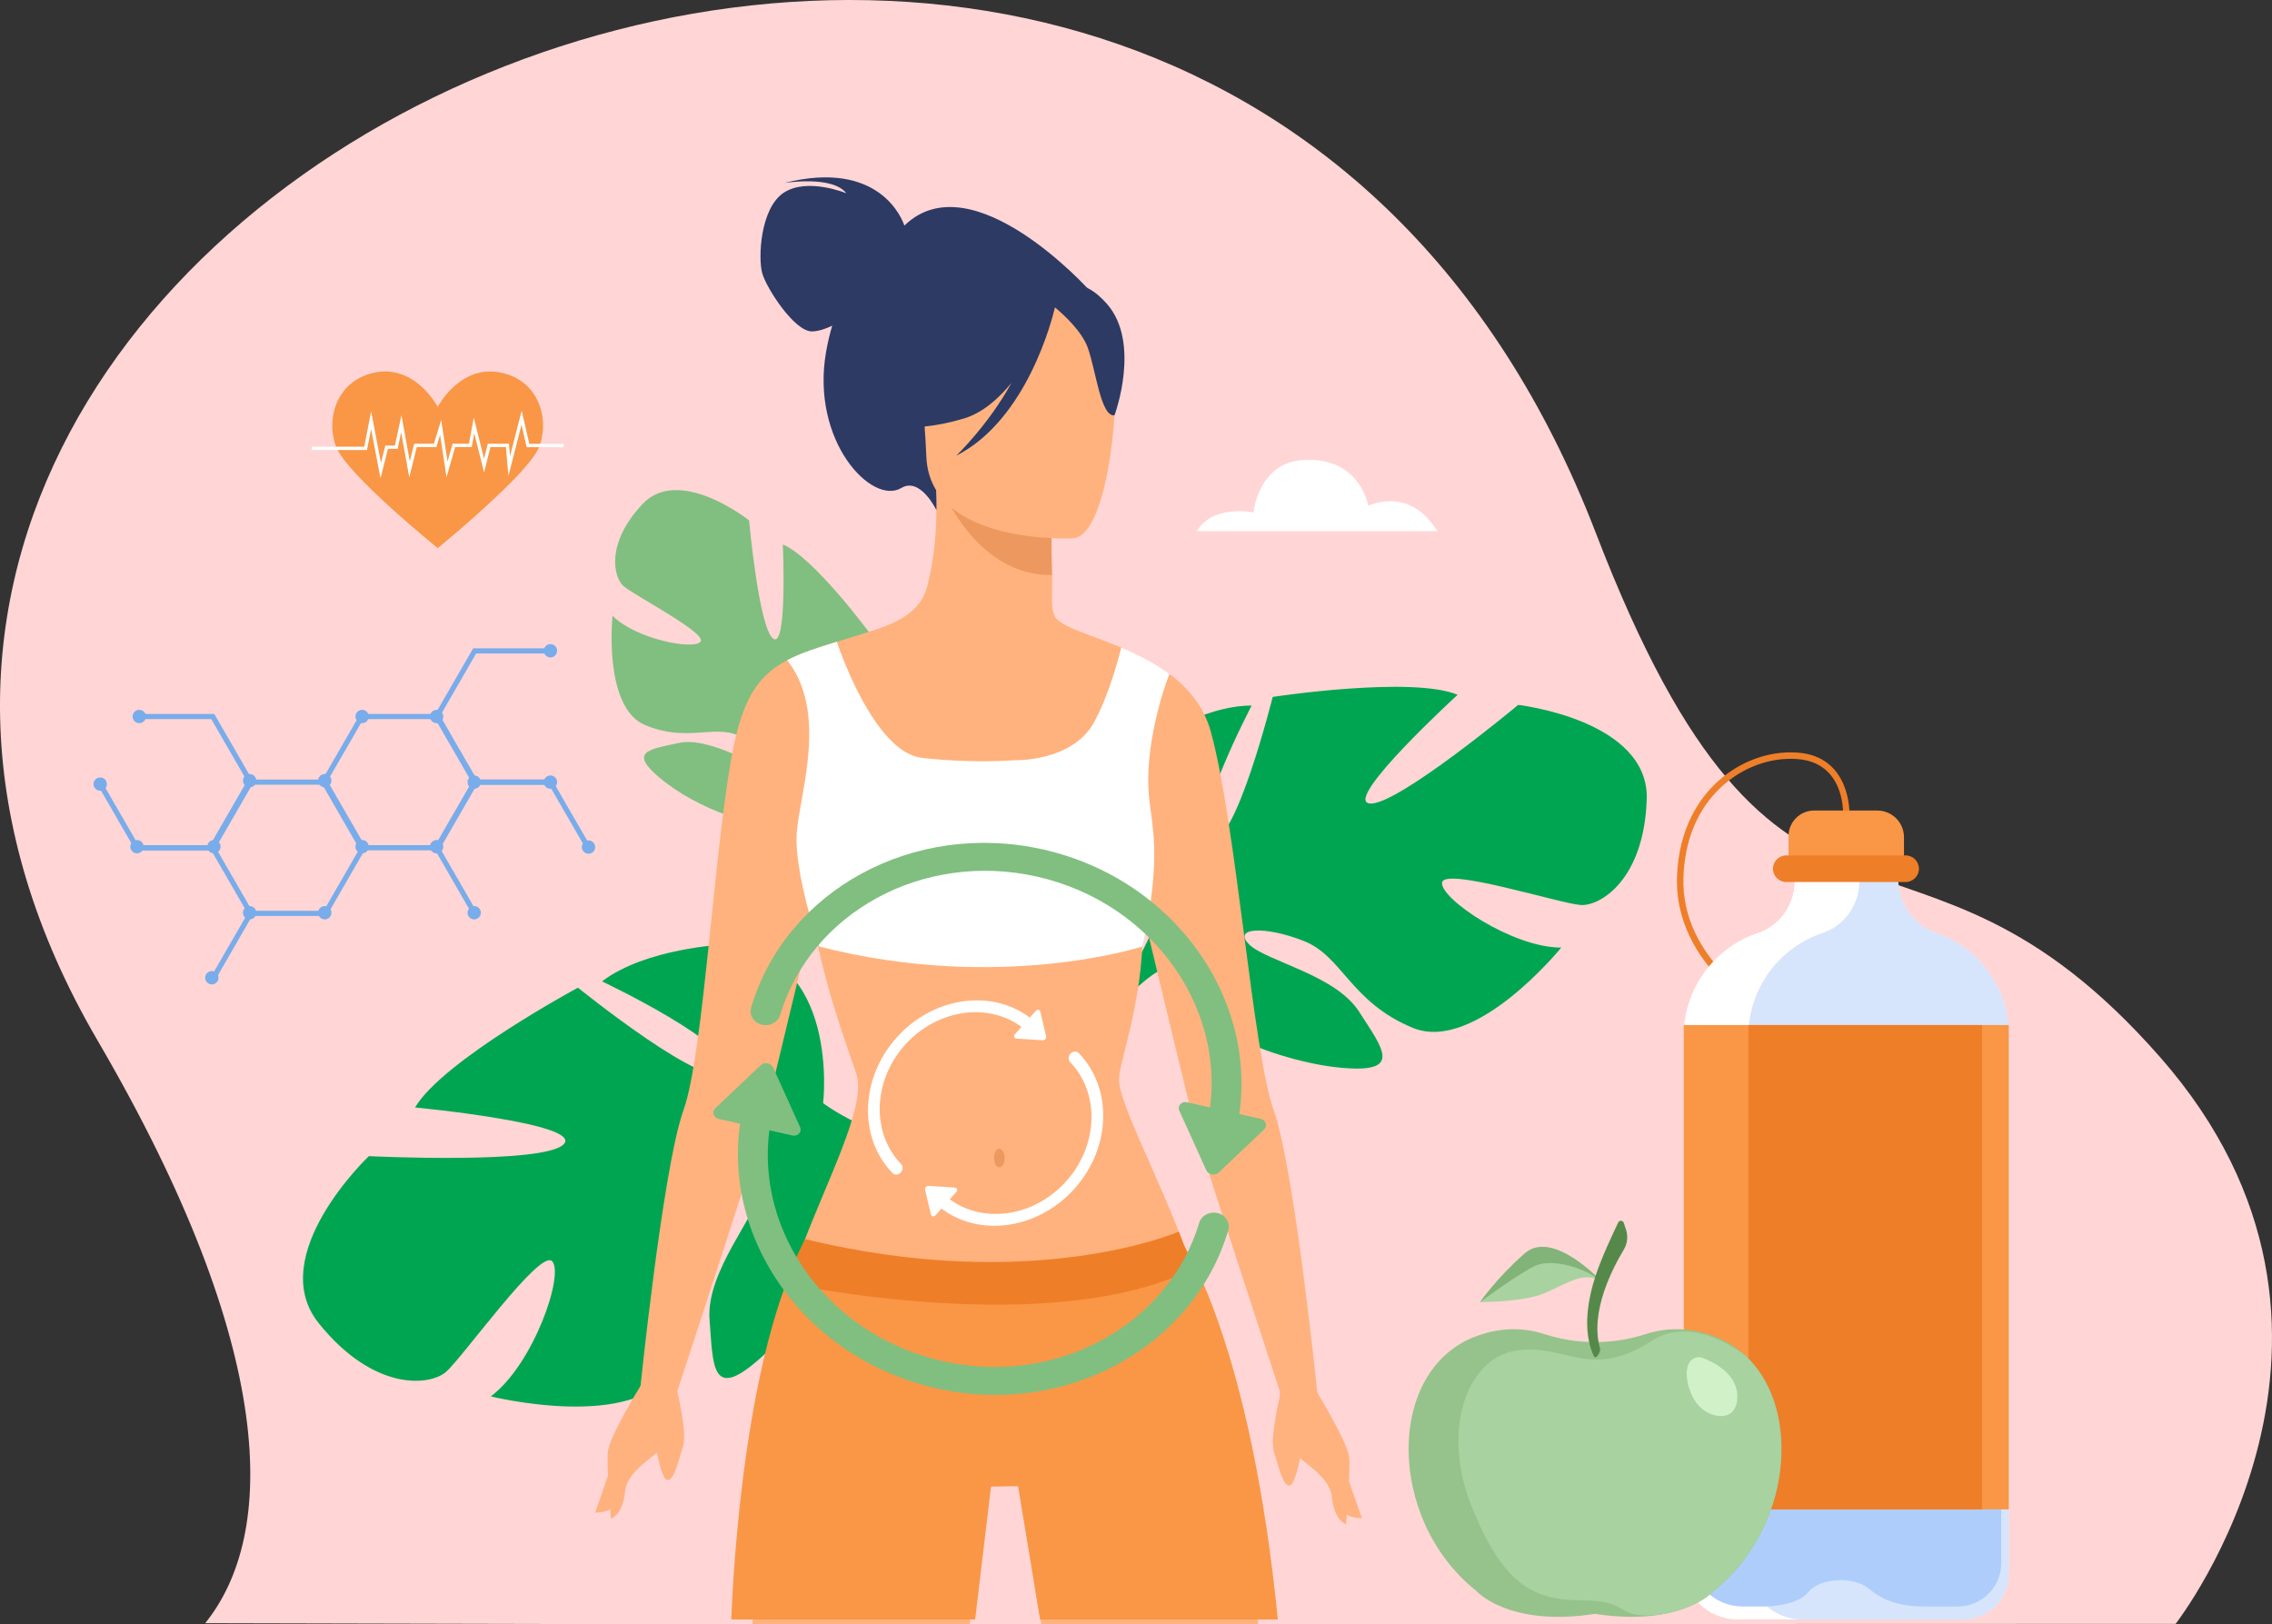 <svg xmlns="http://www.w3.org/2000/svg" id="_&#x421;&#x43B;&#x43E;&#x439;_1" data-name="&#x421;&#x43B;&#x43E;&#x439; 1" width="2232.9" height="1596.36" viewBox="0 0 2232.9 1596.36"><rect x="0" y="0" width="2232.9" height="1596.36" fill="#333333" stroke="none"/><path d="m201.65,1595.28l465.06,1.08,212.93-.06,70.54-.03,213.34-.06,974.66-.27s222.93-285.64-15.2-556.93c-246.9-281.28-372.25-41.14-554.57-515.1C1168.23-516.34-399.62,174.31,95.78,1022.4c178.38,305.37,175.74,486.36,105.87,572.89Z" fill="#ffd5d5"></path><path d="m861.09,636.89s-27.43,87.85-43.46,81.74c-16.03-6.11,37.62-95.69,37.62-95.69,0,0-55.24-75.16-85.87-87.83,0,0,4.58,102.46-9.46,92.59-14.03-9.87-23.75-116.27-23.75-116.27,0,0-68.61-54.55-104.8-15.95-36.19,38.6-28.45,71.64-18.67,80.46,9.78,8.81,82.62,46.34,75.75,54.73-6.87,8.4-63.72-2.55-86.47-25.49,0,0-9.4,90.21,32.06,107.43,41.46,17.22,66.66-.71,92.09,10.39,25.43,11.11,39.78,27.18,24.07,27.26-15.71.08-54.7-26.32-83.35-20.03s-50.12,8.13-17.47,35.12c32.65,27,100.91,57.27,129.05,36.07,1.23-.92,2.4-1.81,3.52-2.65-2.03,1.91-3.52,2.65-3.52,2.65,4.66,7.54,4.8,31.73,4.17,49.9-.3,2.99-.52,7.23-.62,13.09h0c-.15,2.59-.3,4.71-.4,6.18-4.27,39.19-40.78,91.36-40.78,91.36l6.71,6.26c47.25-47.02,41.39-109.41,41.39-109.41-.25-47.13,17.67-78.58,17.67-78.58,0,0,91.45-2,87.03-73.03,0,0-8.82-46.87-32.52-70.31Z" fill="#80bf80"></path><path d="m591.67,964.5s134.53,63.76,121.12,88.06c-13.41,24.3-144.79-81.86-144.79-81.86,0,0-132.87,71.52-160.07,117.72,0,0,165.15,15.79,146.17,36.04-18.98,20.25-191.6,11.8-191.6,11.8,0,0-102.87,97.59-49.2,164.27,53.67,66.69,108.34,61.74,124.66,48.07,16.32-13.67,92.87-121.88,104.77-108.98,11.9,12.91-18.46,101.5-60.35,132.76,0,0,142.38,35.41,179.32-27.11,36.94-62.52,13.9-106.94,37.44-145.16,23.53-38.22,52.51-57.59,49.1-32.4-3.41,25.18-54.5,81.68-50.9,128.99,3.6,47.31,1.71,82.11,52.32,35.91,50.61-46.2,114.51-148.71,86.91-198.57-1.2-2.17-2.35-4.25-3.45-6.23,2.59,3.69,3.45,6.23,3.45,6.23,13.13-5.77,51.91-.53,80.87,4.59,4.72,1.16,11.46,2.47,20.84,3.95h0c4.12.83,7.47,1.54,9.8,2.04,61.8,15.68,137.13,85.94,137.13,85.94l11.55-9.34c-64.66-86.3-165.9-90.99-165.9-90.99-75.55-10.24-121.88-46.05-121.88-46.05,0,0,17.44-146.93-97.34-155.9,0,0-77.07,3.56-119.96,36.21Z" fill="#00a551"></path><path d="m1618.42,785.7c2.5-78.25-126.36-92.92-126.36-92.92,0,0-121.45,101.18-146.46,96.84-25.01-4.35,86.94-106.79,86.94-106.79-45.3-18.77-181.73,2.11-181.73,2.11,0,0-37.55,149.86-60.72,139.49-23.17-10.37,40.01-131,40.01-131-49.31-.25-107.57,39.58-107.57,39.58-78.92,69.73,14.69,167.46,14.69,167.46,0,0-14.13,51.65-63.69,100.72h0s-10.45,8.66-23.33,24.88l12.31,3.76c2.01-3,4.1-5.85,6.26-8.54,0-.02.02-.04.04-.05.03-.04.06-.08.09-.12,1.42-1.65,3.46-3.98,5.98-6.82,0,0,0,0,0-.01,0,0,0,0,.01-.01,6.01-6.22,10.22-10.88,13.02-14.32,0,0,.02-.02.02-.03,18.34-19.68,43.78-44.84,56.54-47.85,0,0-.78-2.33-.91-6.45.29,2.06.59,4.2.91,6.45,7.28,51.61,110.38,91.34,172.78,97.23,62.4,5.89,41.86-18.49,18.46-55.03-23.41-36.54-91.83-49.69-108.18-66.21-16.35-16.52,15.47-18.32,53.7-3.35,38.23,14.97,45.84,60.1,107.25,85.44,61.4,25.34,145.92-78.89,145.92-78.89-47.81.21-118.74-47.79-117.16-63.77,1.59-15.98,117.07,20.94,136.52,21.95,19.45,1,62.11-25.48,64.61-103.73Z" fill="#00a551"></path><path d="m330.26,438.9c10.44,27.51,99.93,99.76,99.93,99.76,0,0,29.17-23.7,56.18-49.22,20.22-18.89,39.11-38.78,43.58-50.55,10.61-27.34-.66-66.45-39.77-73.08-38.94-6.63-59.99,34.14-59.99,34.14,0,0-21.05-40.77-60.16-34.14-6.79,1.16-12.76,3.31-17.9,6.3-24.36,13.59-30.49,44.25-21.88,66.78Z" fill="#f99746"></path><g><path d="m888.8,221.72c-1.85-5.63-23.97-65.64-118.25-41.85,0,0,47.49-7.8,61.26,10.09,0,0-38.47-15.9-61.61-.52-23.14,15.38-25.19,64.3-21.1,79.01,4.09,14.71,31.9,57.91,49.22,57.26,6.56-.25,13.49-2.69,19.57-5.63-2.36,7.95-4.43,16.58-6.07,26.01-15.14,87.24,44.88,150.86,74.03,133.49,18.69-11.14,34.4,21.71,34.4,21.71l150.5-215.89s-115.35-128.47-181.95-63.67Z" fill="#2c3a64"></path><path d="m1099.71,1060.13c-.76,23.22,40.44,98.99,64.07,164.47h.01c15.24,42.27,30.31,81.46,38.41,102.24,5.05,12.96,9.03,26.32,11.8,39.94,7.04,34.59,18.51,107.05,22.29,224.83.04,1.57.09,3.15.14,4.73l-212.93-.06-.85-4.67-4.67-25.57-.03-.14,4.52-111.21-13.43-20.67-38.5,14.52-17.04,143.07-.54,4.65-213.34-.06c0-1.53,0-3.06-.01-4.58-.06-37.28-.1-69.09-.11-96.19-.06-92.5,16.55-184.24,49.1-270.83,24.75-65.81,61.39-134.66,53.69-167-1.79-7.48-27.62-73.06-39.84-135.33-1.28-6.5-2.54-13.03-3.8-19.54-.32,1.27-.62,2.54-.92,3.82-19.74,82.42-45.46,189.35-50.31,207.05-8.08,29.41-82.47,255.74-82.47,255.74h-36.21s22.64-221.79,43.01-278.37c20.36-56.58,30.38-267.99,49.78-359.85,10.09-47.73,25.98-68.57,52.1-82.27h.01v-.03c13.38-7.01,29.45-12.15,48.79-18.08,12.22-3.75,25.74-7.8,40.73-12.82,21.62-7.25,41.73-18.36,47.75-40.37,5.37-19.61,9.24-45.44,9.45-76.4h0c.05-6.28-.06-12.76-.34-19.43h0v-.04l6.41.99,6.14.98,101.4,16.17h0s-.04,1.25-.1,3.49c-.01.34-.03.72-.04,1.13v.18c-.01.35-.03.73-.03,1.14-.03.71-.04,1.49-.06,2.33-.01.57-.03,1.16-.04,1.79-.04,2.01-.09,4.28-.13,6.77-.01.65-.03,1.3-.03,1.97,0,.33-.01.66-.01,1-.01,1.01-.03,2.04-.04,3.1v.15c-.03,1.94-.04,3.95-.05,6.03-.03,4.37-.03,9.04.01,13.88.01,2.09.04,4.2.06,6.34.01.48.03.96.03,1.46.04,2.06.08,4.15.13,6.24.06,2.79.14,5.58.24,8.36.63,18.13-2,31.54,2.92,40.78,5.39,10.14,33.88,17.34,65.14,30.49,15.96,6.72,32.66,14.98,47.37,25.98,18.5,13.81,33.85,31.95,40.68,56.76,24.9,90.53,41.31,315.24,61.67,371.82,20.37,56.58,43.01,278.37,43.01,278.37h-36.21s-74.39-226.33-82.47-255.74c-2.49-9.09-10.5-41.77-20.37-82.57-9.01-37.26-19.6-81.29-28.95-120.33-.89-3.71-1.76-7.38-2.63-11-.48,10.24-.95,20.47-1.41,30.52-2.81,61.29-22.41,113.56-22.94,129.91Z" fill="#ffb27d"></path><path d="m1033.96,499.81s-1.17,33.68-.05,65.33c-59.79.56-93.41-52.74-107.48-82.46l107.54,17.13Z" fill="#ed985f"></path><path d="m1055.03,529.03s-141.24,7.64-144.64-80.39c-3.4-88.03-23.92-146.33,66.11-154.93,90.03-8.6,108.86,24.31,117.14,53.42,8.28,29.11-1.96,177.64-38.61,181.9Z" fill="#ffb27d"></path><path d="m1087.6,298.34c-22.84-25.66-39.13-19.23-48.08-10.92-78.84-39.57-126.26,25.09-126.26,25.09-7.08,63.52-51.27,101.41-51.27,101.41,0,0,26.36,14.94,85.17-2.56,17.96-5.35,33.67-18.85,46.85-35-22.52,41.19-54.14,71.44-54.14,71.44,69.7-35.45,94.48-135.18,96.93-145.71,8.92,7.42,26.56,23.61,32.36,39.92,7.89,22.15,12.79,68.18,26.18,66.11,0,0,26.52-71.29-7.74-109.77Z" fill="#2c3a64"></path><path d="m629.5,1362.04s-30.98,50.31-32.18,65.09c-1.2,14.78,3.14,65.32,3.14,65.32,0,0,11.54-3.19,13.93-26.92,2.4-23.74,38.81-37.99,46.14-53.56,7.33-15.57,4.46-47.89,4.46-47.89l-35.5-2.05Z" fill="#ffb27d"></path><path d="m665.55,1367.49s10.01,40.39,5.69,53.97c-4.32,13.58-9,35.1-15.79,32.93-6.79-2.16-12.63-42.96-12.63-42.96l22.74-43.94Z" fill="#ffb27d"></path><path d="m604.96,1428.27c-.36,2.1-20.03,58.35-20.03,58.35,0,0,16.24.11,17.3-7.7,1.06-7.81,2.73-50.66,2.73-50.66Z" fill="#ffb27d"></path><path d="m1293.81,1367.49s30.98,50.31,32.18,65.09c1.2,14.78-3.14,65.32-3.14,65.32,0,0-11.54-3.19-13.93-26.93-2.4-23.74-38.81-37.99-46.13-53.55-7.33-15.57-4.9-49.93-4.9-49.93h35.93Z" fill="#ffb27d"></path><path d="m1257.76,1372.95s-10.01,40.39-5.69,53.97c4.32,13.58,9,35.1,15.79,32.93,6.79-2.16,12.63-42.96,12.63-42.96l-22.74-43.94Z" fill="#ffb27d"></path><path d="m1318.35,1433.73c.36,2.1,20.04,58.35,20.04,58.35,0,0-16.24.11-17.3-7.7-1.06-7.81-2.73-50.66-2.73-50.66Z" fill="#ffb27d"></path></g><path d="m788.6,1224.61s146.08,44.95,375.18,0c0,0,65.11,95.36,92.04,367.01h-233.61l-21.67-131-26.59.42-15.61,130.58h-239.57s6.75-244.21,69.84-367.01Z" fill="#f99746"></path><path d="m1129.13,782.06c2.65,28.23,11.65,55.01-2.44,128.64-1.18,6.17-2.52,12.67-4.04,19.52,0,0-140.06,45.64-317.61,0,0,0-1.01-2.94-2.6-7.95-1.28-4.04-2.92-9.42-4.72-15.71-7.25-25.28-16.96-65.14-14.52-90.34,3.8-39.25,30.19-116.98-9.58-167.37h.01v-.03c13.38-7.01,29.45-12.15,48.79-18.08,0,0,35.35,108.37,83.57,114.07,48.24,5.7,90.7,2.38,90.7,2.38,0,0,57.02,1.92,78.54-37.32,15.95-29.09,25.85-69.81,26.73-73.45,15.96,6.72,32.66,14.98,47.37,25.98-6.1,14.7-24.66,72.31-20.2,119.66Z" fill="#fff"></path><path d="m1249.68,659.23c-.04-.11-.08-.24-.11-.35.1-.08.15.04.11.35Z" fill="#fff"></path><path d="m1413.18,521.95c-1.88.38-20.96-42.89-68.6-25.08,0,0-7.52-47.65-63.05-44.88-45.08,2.25-49.64,51.61-49.64,51.61,0,0-39.69-8.36-55.68,18.35h236.97Z" fill="#fff"></path><g><path d="m881.17,1019.74c-36.12,40.44-37.43,98.93-3.96,133.19,2.12,2.17,5.81,1.92,8.07-.61h0c2.24-2.51,2.38-6.15.29-8.31-29.2-30.2-27.95-81.5,3.76-116.99,33.04-36.98,86.83-43.02,119.91-13.46l8.14-9.11c-37.58-33.57-98.68-26.71-136.2,15.29Z" fill="#fff"></path><path d="m998.82,1020.7l25.91,1.69c2.08.14,3.85-1.95,3.38-3.96l-5.75-24.25c-.46-1.95-2.93-2.38-4.37-.77l-20.57,23.02c-1.48,1.66-.68,4.13,1.39,4.26Z" fill="#fff"></path></g><g><path d="m1056.12,1168.12c36.12-40.44,37.43-98.93,3.96-133.19-2.12-2.17-5.81-1.92-8.07.61h0c-2.24,2.51-2.38,6.15-.29,8.31,29.2,30.2,27.95,81.5-3.76,116.99-33.04,36.98-86.83,43.02-119.91,13.46l-8.14,9.11c37.58,33.57,98.68,26.71,136.2-15.29Z" fill="#fff"></path><path d="m938.47,1167.16l-25.91-1.69c-2.08-.14-3.85,1.95-3.38,3.96l5.74,24.25c.46,1.95,2.93,2.38,4.37.77l20.57-23.02c1.48-1.66.68-4.13-1.39-4.26Z" fill="#fff"></path></g><polygon points="373.94 470.07 364.71 421.61 360.68 442.31 306.29 442.31 306.29 439.04 357.99 439.04 364.75 404.29 374.4 454.97 378.74 437.86 388.13 437.86 394.54 408.03 402.74 453.52 407.05 436.1 426.45 436.1 433.59 412.69 439.83 453.68 444.85 436.1 460.91 436.1 465.62 410.4 475.75 450.83 479.42 436.1 500.18 436.1 501.26 448.37 512.69 403.68 520.21 436.22 553.97 436.22 553.97 439.49 517.6 439.49 512.53 417.53 499.69 467.74 497.18 439.37 481.98 439.37 475.76 464.34 466.11 425.84 463.63 439.37 447.32 439.37 438.86 469.01 432.52 427.41 428.87 439.37 409.61 439.37 402.23 469.17 394.26 424.92 390.77 441.13 381.28 441.13 373.94 470.07" fill="#fff"></polygon><g><path d="m431.47,835.71h-77.4l-38.7-67.03,38.7-67.03h77.4l38.7,67.03-38.7,67.03Zm-74.47-5.06h71.55l35.77-61.96-35.77-61.96h-71.55l-35.77,61.96,35.77,61.96Z" fill="#78acea"></path><polygon points="211.29 963.43 206.9 960.9 243.41 897.67 207.63 835.71 134.62 835.71 134.62 830.64 210.56 830.64 249.26 897.67 211.29 963.43" fill="#78acea"></polygon><polygon points="210.56 835.71 133.16 835.71 95.19 769.94 99.58 767.41 136.08 830.64 207.63 830.64 243.41 768.68 207.63 706.71 134.62 706.71 134.62 701.65 210.56 701.65 249.26 768.68 210.56 835.71" fill="#78acea"></polygon><polygon points="464.31 898.94 426.34 833.17 465.04 766.15 542.44 766.15 580.4 831.91 576.02 834.44 539.51 771.21 467.96 771.21 432.19 833.17 468.69 896.4 464.31 898.94" fill="#78acea"></polygon><polygon points="321.03 900.2 245.09 900.2 245.09 895.14 318.1 895.14 353.88 833.17 318.1 771.21 246.55 771.21 210.05 834.44 205.66 831.91 243.63 766.15 321.03 766.15 359.73 833.17 321.03 900.2" fill="#78acea"></polygon><polygon points="540.97 771.21 465.04 771.21 426.34 704.18 465.04 637.15 540.97 637.15 540.97 642.22 467.96 642.22 432.19 704.18 467.96 766.15 540.97 766.15 540.97 771.21" fill="#78acea"></polygon><path d="m312.64,767.23c0-3.61,2.93-6.54,6.54-6.54s6.54,2.93,6.54,6.54-2.93,6.54-6.54,6.54-6.54-2.93-6.54-6.54Z" fill="#78acea"></path><path d="m238.79,767.23c0-3.61,2.93-6.54,6.54-6.54s6.54,2.93,6.54,6.54-2.93,6.54-6.54,6.54-6.54-2.93-6.54-6.54Z" fill="#78acea"></path><path d="m238.79,897.04c0-3.61,2.93-6.54,6.54-6.54s6.54,2.93,6.54,6.54-2.93,6.54-6.54,6.54-6.54-2.93-6.54-6.54Z" fill="#78acea"></path><path d="m201.65,960.93c0-3.61,2.93-6.54,6.54-6.54s6.54,2.93,6.54,6.54-2.93,6.54-6.54,6.54-6.54-2.93-6.54-6.54Z" fill="#78acea"></path><circle cx="319.18" cy="897.04" r="6.54" fill="#78acea"></circle><path d="m349.35,832.13c0-3.61,2.93-6.54,6.54-6.54s6.54,2.93,6.54,6.54-2.93,6.54-6.54,6.54-6.54-2.93-6.54-6.54Z" fill="#78acea"></path><path d="m422.57,832.13c0-3.61,2.93-6.54,6.54-6.54s6.54,2.93,6.54,6.54-2.93,6.54-6.54,6.54-6.54-2.93-6.54-6.54Z" fill="#78acea"></path><circle cx="210.23" cy="832.13" r="6.54" fill="#78acea"></circle><path d="m128.08,832.13c0-3.61,2.93-6.54,6.54-6.54s6.54,2.93,6.54,6.54-2.93,6.54-6.54,6.54-6.54-2.93-6.54-6.54Z" fill="#78acea"></path><path d="m91.93,770.61c0-3.61,2.93-6.54,6.54-6.54s6.54,2.93,6.54,6.54-2.93,6.54-6.54,6.54-6.54-2.93-6.54-6.54Z" fill="#78acea"></path><path d="m130.33,704.18c0-3.61,2.93-6.54,6.54-6.54s6.54,2.93,6.54,6.54-2.93,6.54-6.54,6.54-6.54-2.93-6.54-6.54Z" fill="#78acea"></path><path d="m422.57,704.18c0-3.61,2.93-6.54,6.54-6.54s6.54,2.93,6.54,6.54-2.93,6.54-6.54,6.54-6.54-2.93-6.54-6.54Z" fill="#78acea"></path><path d="m349.35,704.18c0-3.61,2.93-6.54,6.54-6.54s6.54,2.93,6.54,6.54-2.93,6.54-6.54,6.54-6.54-2.93-6.54-6.54Z" fill="#78acea"></path><path d="m459.5,768.68c0-3.61,2.93-6.54,6.54-6.54s6.54,2.93,6.54,6.54-2.93,6.54-6.54,6.54-6.54-2.93-6.54-6.54Z" fill="#78acea"></path><path d="m534.43,768.68c0-3.61,2.93-6.54,6.54-6.54s6.54,2.93,6.54,6.54-2.93,6.54-6.54,6.54-6.54-2.93-6.54-6.54Z" fill="#78acea"></path><path d="m571.84,832.54c0-3.61,2.93-6.54,6.54-6.54s6.54,2.93,6.54,6.54-2.93,6.54-6.54,6.54-6.54-2.93-6.54-6.54Z" fill="#78acea"></path><path d="m534.43,639.57c0-3.61,2.93-6.54,6.54-6.54s6.54,2.93,6.54,6.54-2.93,6.54-6.54,6.54-6.54-2.93-6.54-6.54Z" fill="#78acea"></path><circle cx="466.04" cy="897.04" r="6.54" fill="#78acea"></circle></g><path d="m1731.38,994.55c-.88-.47-21.72-11.89-42.54-33.84-27.7-29.21-41.78-63.17-40.72-98.21,1.5-49.39,22.69-78.71,40.21-94.61,21.83-19.81,50.24-30.11,77.95-28.26,53.11,3.54,51.39,60.18,51.37,60.76l-6.33-.26c.08-2.13,1.42-51.05-45.47-54.18-25.99-1.73-52.71,7.97-73.27,26.63-16.61,15.07-36.71,42.94-38.14,90.11-2.45,80.72,79.13,125.85,79.95,126.3l-3.01,5.57Zm83.1-194.3l-3.16-.13h0s3.16.13,3.16.13Z" fill="#ef7e29"></path><g><path d="m1974.25,1016.54v530.38c0,24.7-20.01,44.7-44.7,44.7h-222.02c-29.14,0-52.8-23.65-52.8-52.8v-520.61c0-47.15,30.58-87.17,72.95-101.29,20.81-6.93,34.88-26.37,36.07-48.26l.95-18.3h99.56l1.43,17.89c1.82,22.43,16.69,41.63,37.95,49,41.09,14.27,70.59,53.33,70.59,99.29Z" fill="#fff"></path><path d="m1974.25,1016.54v530.38c0,24.7-20.01,44.7-44.7,44.7h-158.42c-29.15,0-52.8-23.65-52.8-52.8v-520.61c0-47.15,30.58-87.17,72.98-101.29,20.78-6.93,34.88-26.37,36.04-48.26l.99-18.3h35.92l1.43,17.89c1.82,22.43,16.69,41.63,37.95,49,41.09,14.27,70.59,53.33,70.59,99.29Z" fill="#afcdfb" opacity=".5"></path><path d="m1966.78,1079.7v456.53c0,23.53-19.08,42.61-42.61,42.61h-32.04c-26.88,0-41.3-6.06-56.23-18.01-14.93-11.94-47.78-9.97-58.74,3.97-10.96,13.95-42.31,14.04-42.31,14.04h-22.34c-27.77,0-50.32-22.55-50.32-50.35v-452.14c27.98-5.7,69.7-8.84,123.93,1.7,63.93,12.42,134.23,7.62,180.66,1.64Z" fill="#afcdfb"></path><path d="m1782.94,796.59h62.05c14.48,0,26.23,11.75,26.23,26.23v36.61h-113.47v-37.66c0-13.9,11.29-25.19,25.19-25.19Z" fill="#f99746"></path></g><rect x="1654.72" y="1007.41" width="319.52" height="475.99" fill="#f99746"></rect><rect x="1718.33" y="1007.41" width="229.7" height="475.99" fill="#ef7e29"></rect><path d="m1872.84,866.85h-117.32c-7.2,0-13.08-5.89-13.08-13.08h0c0-7.2,5.89-13.08,13.08-13.08h117.32c7.2,0,13.08,5.89,13.08,13.08h0c0,7.2-5.89,13.08-13.08,13.08Z" fill="#ef7e29"></path><g><path d="m1684.59,1563.25s-15.57,17.92-54.67,23.89h-.03c-16.42,2.5-36.99,2.9-62.31-1.04-85.61,13.31-117.02-22.85-117.02-22.85-87.76-69.91-88.76-216.69,0-249.91,25.96-9.71,48.69-8.15,67.21-2.17,32.43,10.49,67.21,10.49,99.62,0,18.52-5.98,41.25-7.54,67.21,2.17,12.06,4.51,22.46,11.13,31.22,19.37l1.03.97c54.5,52.81,43.12,169.53-32.25,229.57Z" fill="#95c38b"></path><path d="m1684.59,1563.25s-15.57,17.92-54.67,23.89h-.03c-45.21,3.79-25.39-14.22-74.47-14.22s-78.22-16.15-108.72-91.27c-30.49-75.12-5.82-145.99,42.52-154.17,48.34-8.18,72.74,30,133.88-9.67,42.25-27.41,92.7,14.91,92.7,14.91l1.03.97c54.5,52.81,43.12,169.53-32.25,229.57Z" fill="#a8d29f"></path><g><g><path d="m1573.43,1259.01c-17.94-10.68-36.09,4.32-57.16,12.56-21.08,8.25-61.63,8.08-61.63,8.08,0,0,16.68-24.01,44.01-47.86,27.34-23.85,74.77,27.21,74.77,27.21Z" fill="#a8d29f"></path><path d="m1573.43,1259.01c-16.86-13.84-48.04-21.77-63.25-15.55-15.21,6.23-55.53,36.19-55.53,36.19,0,0,16.68-24.01,44.01-47.86,27.34-23.85,74.77,27.21,74.77,27.21Z" fill="#82b378"></path></g><path d="m1566.23,1332.53h0c-11.49-25.39-5.28-56.88,1.95-78.83,5.76-17.47,16.8-41.05,22.22-52.26,1.14-2.37,4.58-2.13,5.41.37l2.19,6.62c2.19,6.63,1.39,13.88-2.22,19.85-11.1,18.36-33.41,61.27-23.36,96.6,1.13,3.97-4.14,12.19-6.18,7.65Z" fill="#558949"></path></g><path d="m1671.2,1333.88s35.29,10.62,36.2,37.31c.91,26.68-24.67,24.21-37.7,10.58-13.03-13.63-19.33-48.81,1.5-47.89Z" fill="#d1f2c9"></path></g><path d="m791.21,1217.77s-21.08,42.4-18.54,43.24c2.53.84,262.49,55.71,400.06-14.35l-14.25-36.21s-142.01,62.07-367.26,7.32Z" fill="#ef7e29"></path><g><g><path d="m1024.93,834.82c-127.46-28.64-252.88,40.6-286.73,155.52-2.15,7.29,2.65,14.98,10.63,16.77h0c7.9,1.78,15.77-2.41,17.93-9.62,30.2-100.64,140.31-161.14,252.17-136,116.56,26.19,191.6,135.6,167.26,243.89l28.71,6.45c27.63-122.99-57.6-247.27-189.98-277.02Z" fill="#80bf80"></path><path d="m1159.02,1091.57l26.4,58.37c2.12,4.68,8.59,5.97,12.3,2.45l44.71-42.36c3.59-3.4,1.66-9.29-3.42-10.43l-72.56-16.3c-5.24-1.18-9.54,3.61-7.43,8.27Z" fill="#80bf80"></path></g><g><path d="m920.41,1364.47c127.46,28.64,252.88-40.6,286.73-155.52,2.15-7.29-2.65-14.98-10.63-16.77h0c-7.9-1.77-15.77,2.41-17.93,9.62-30.2,100.64-140.31,161.14-252.17,136-116.56-26.19-191.6-135.6-167.26-243.89l-28.71-6.45c-27.63,122.99,57.6,247.27,189.98,277.02Z" fill="#80bf80"></path><path d="m786.31,1107.72l-26.4-58.37c-2.12-4.68-8.59-5.97-12.3-2.45l-44.72,42.36c-3.59,3.4-1.66,9.29,3.42,10.43l72.56,16.3c5.24,1.18,9.53-3.61,7.43-8.27Z" fill="#80bf80"></path></g></g><path d="m987.29,1138.1c0,5.07-2.32,9.18-5.17,9.18s-5.17-4.11-5.17-9.18,2.32-9.18,5.17-9.18,5.17,4.11,5.17,9.18Z" fill="#ed985f"></path></svg>